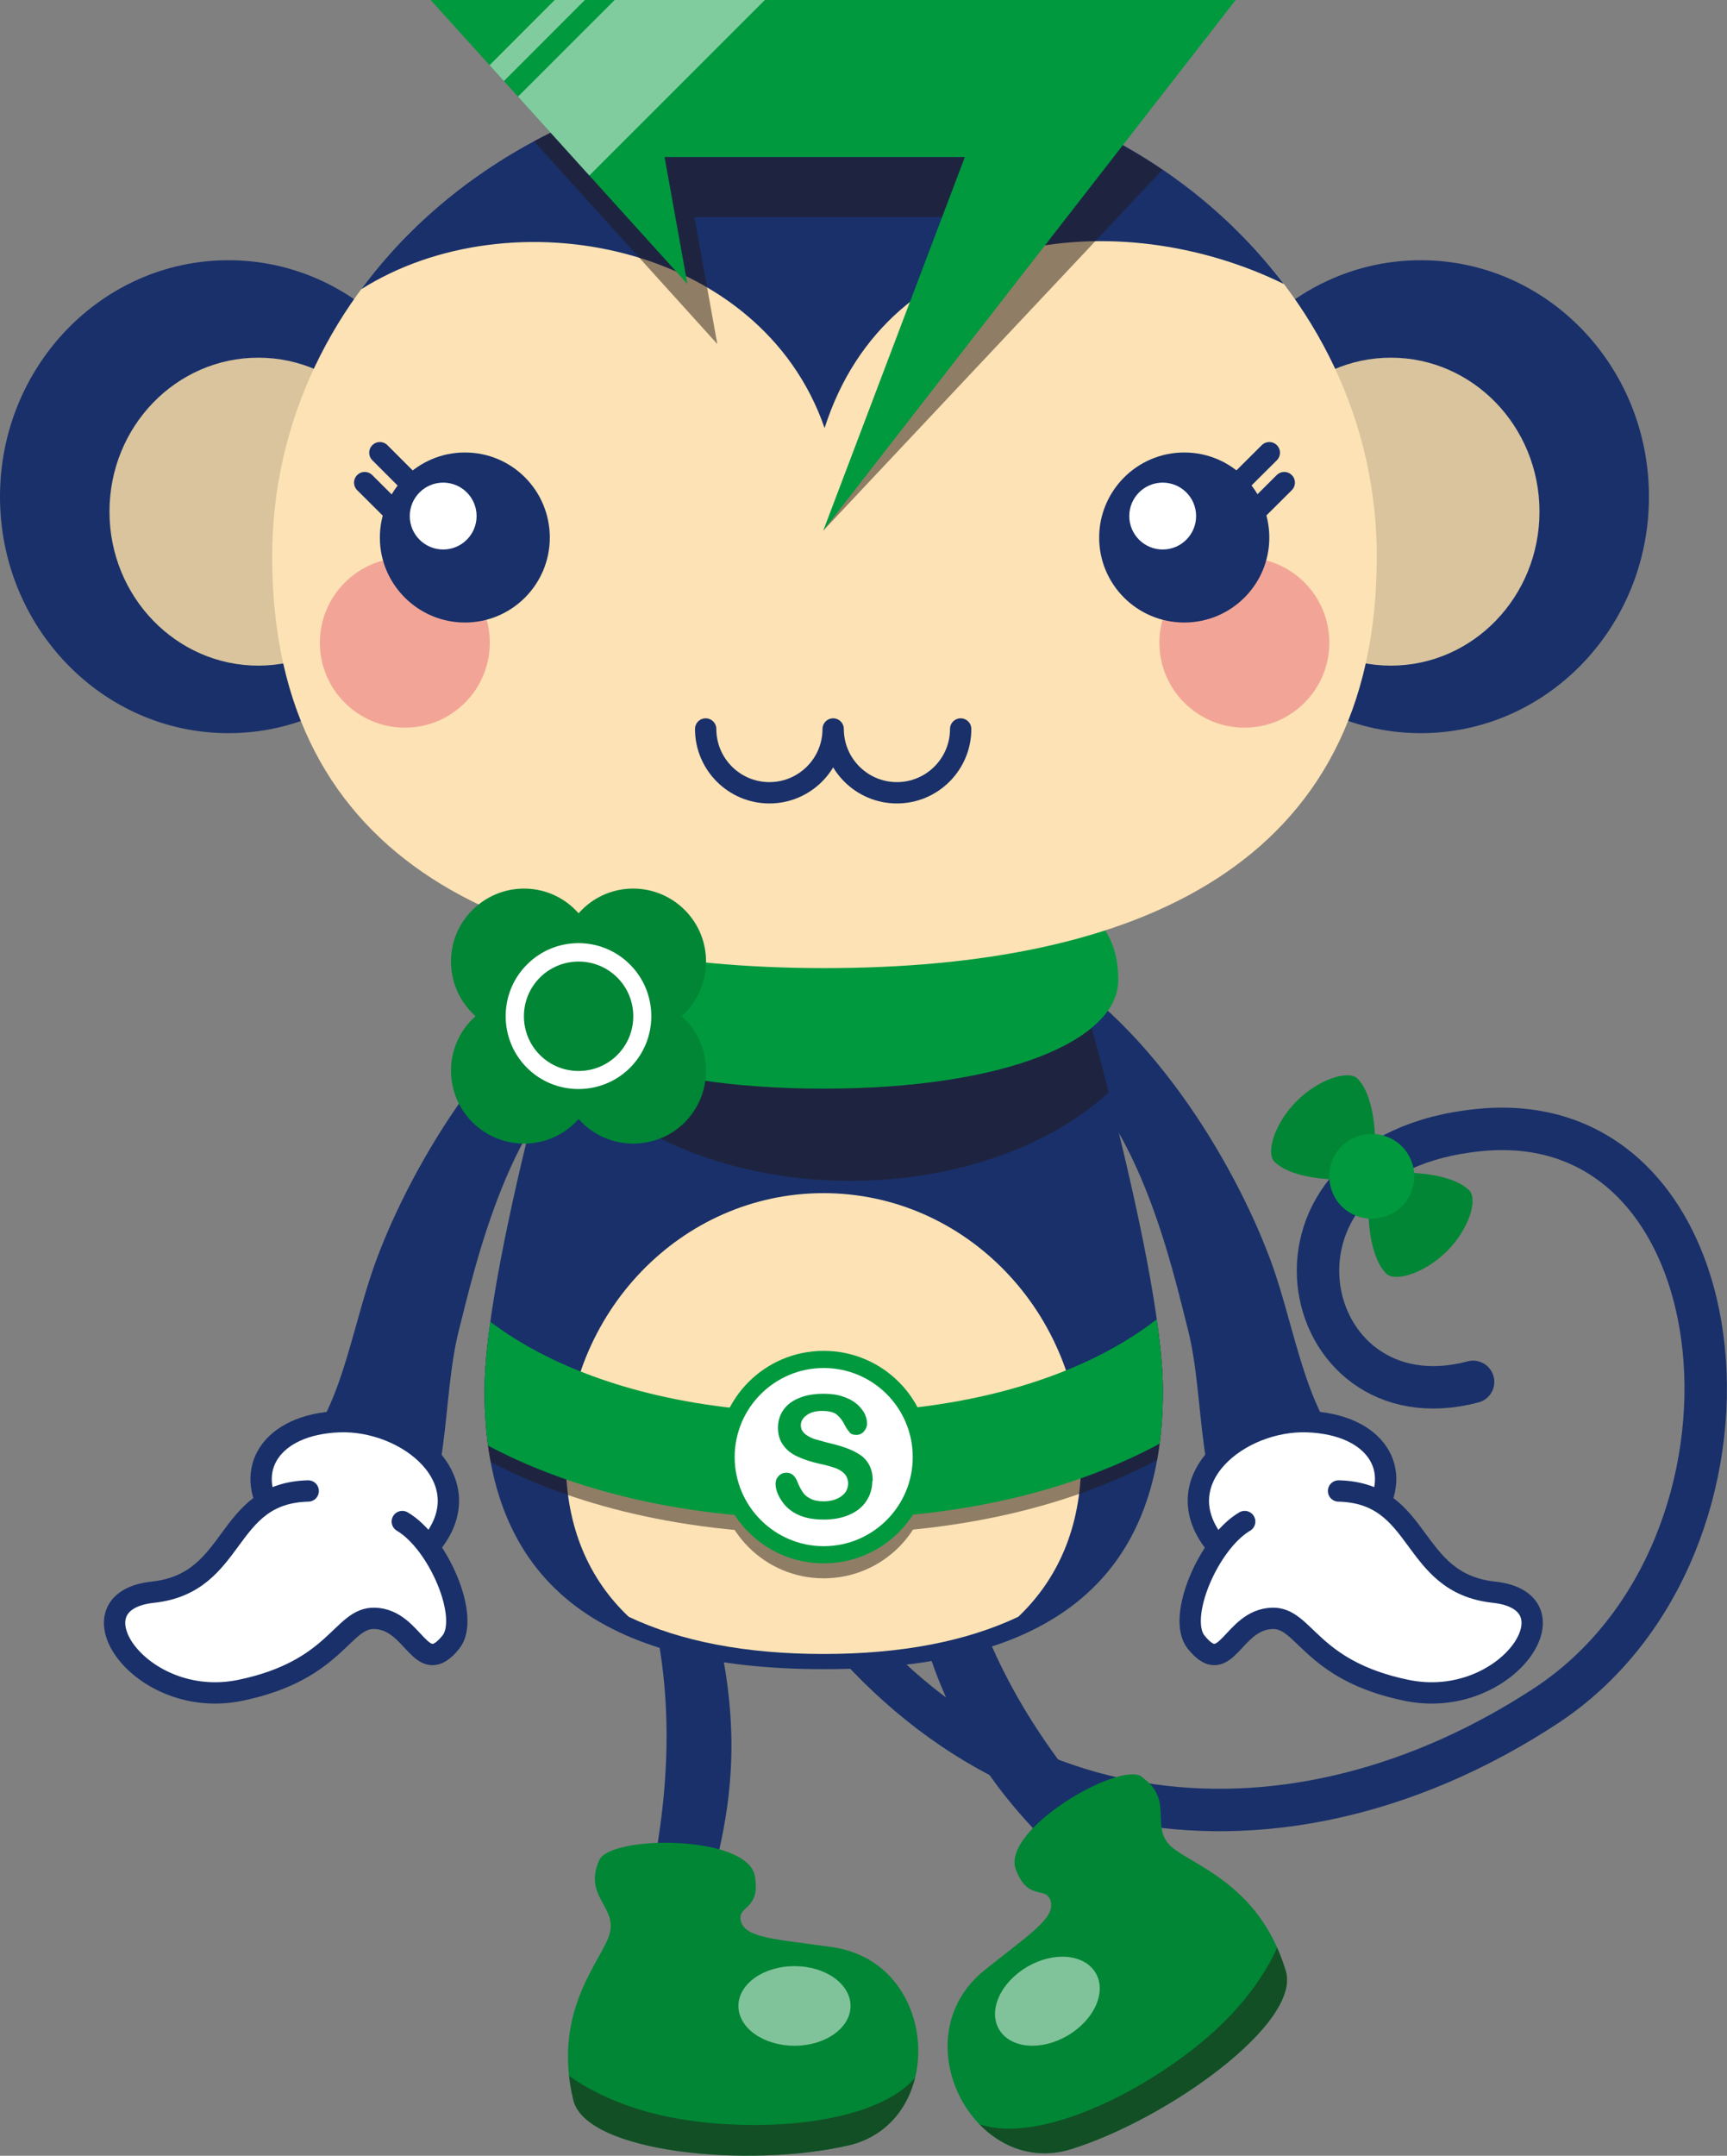 <?xml version="1.0" encoding="UTF-8"?>
<svg xmlns="http://www.w3.org/2000/svg" xmlns:xlink="http://www.w3.org/1999/xlink" viewBox="0 0 78.56 98">
  <rect x="0" y="0" width="78.56" height="98" fill="#808080" stroke="none"/>
  <defs>
    <style>
      .cls-1, .cls-2, .cls-3, .cls-4, .cls-5, .cls-6, .cls-7, .cls-8, .cls-9, .cls-10, .cls-11, .cls-12, .cls-13, .cls-14, .cls-15, .cls-16 {
        fill: none;
      }

      .cls-1, .cls-8, .cls-14 {
        stroke-width: 4.83px;
      }

      .cls-1, .cls-10 {
        stroke: #fff;
      }

      .cls-17 {
        fill: #19306a;
      }

      .cls-2 {
        clip-path: url(#clippath-4);
      }

      .cls-3 {
        clip-path: url(#clippath-2);
      }

      .cls-4 {
        stroke-width: 1.93px;
      }

      .cls-4, .cls-18, .cls-7 {
        stroke: #19306a;
        stroke-linecap: round;
        stroke-linejoin: round;
      }

      .cls-19, .cls-18, .cls-20 {
        fill: #fff;
      }

      .cls-18, .cls-7, .cls-10 {
        stroke-width: .97px;
      }

      .cls-21 {
        fill: #00993e;
      }

      .cls-20, .cls-5, .cls-12 {
        opacity: .5;
      }

      .cls-5 {
        mix-blend-mode: multiply;
      }

      .cls-6 {
        clip-path: url(#clippath-5);
      }

      .cls-22 {
        fill: #008635;
      }

      .cls-8 {
        stroke: #00993e;
      }

      .cls-23 {
        fill: #f2a597;
      }

      .cls-24 {
        fill: #d9c49d;
      }

      .cls-9 {
        isolation: isolate;
      }

      .cls-11 {
        clip-path: url(#clippath-3);
      }

      .cls-14 {
        stroke: #231815;
      }

      .cls-15 {
        clip-path: url(#clippath);
      }

      .cls-16 {
        clip-path: url(#clippath-1);
      }

      .cls-25 {
        fill: #231815;
      }

      .cls-26 {
        fill: #fce2b4;
      }
    </style>
    <clipPath id="clippath">
      <path id="SVGID" class="cls-13" d="m27.26,84.56c.51-1.14,6.76-1.17,7.08.74.27,1.58-.85,1.3-.63,2.06.22.76,1.68.8,4.17,1.16,4.9.72,5.21,7.97.72,9.01-4.5,1.04-11.93.35-12.52-2.06-1.01-4.16,1.41-6.45,1.67-7.63.27-1.18-1.21-1.66-.49-3.28Z"/>
    </clipPath>
    <clipPath id="clippath-1">
      <path id="SVGID-2" data-name="SVGID" class="cls-13" d="m51.95,80.77c-1.02-.73-6.42,2.4-5.74,4.22.57,1.5,1.39.69,1.59,1.46.2.76-1.05,1.54-3.01,3.11-3.86,3.1-.47,9.51,3.94,8.14,4.41-1.38,10.47-5.73,9.76-8.1-1.23-4.1-4.48-4.86-5.3-5.74-.83-.89.2-2.05-1.24-3.07Z"/>
    </clipPath>
    <clipPath id="clippath-2">
      <path id="SVGID-3" data-name="SVGID" class="cls-13" d="m48.22,41.64s4.68,15.49,4.68,21.59c0,8.73-5.28,12.65-15.43,12.65s-15.43-3.91-15.43-12.65c0-6.1,4.69-21.6,4.69-21.6l21.5.02Z"/>
    </clipPath>
    <clipPath id="clippath-3">
      <path id="SVGID-4" data-name="SVGID" class="cls-13" d="m48.22,41.64s4.68,15.49,4.68,21.59c0,8.73-5.28,12.65-15.43,12.65s-15.43-3.91-15.43-12.65c0-6.1,4.69-21.6,4.69-21.6l21.5.02Z"/>
    </clipPath>
    <clipPath id="clippath-4">
      <path id="SVGID-5" data-name="SVGID" class="cls-13" d="m62.63,25.3c0,14.1-11.03,18.71-25.12,18.71s-25.13-4.61-25.13-18.71c0-12.28,11.02-22.11,25.13-22.11s25.12,9.83,25.12,22.11Z"/>
    </clipPath>
    <clipPath id="clippath-5">
      <polygon id="SVGID-6" data-name="SVGID" class="cls-13" points="31.27 12.91 19.59 0 56.21 0 37.45 24.12 43.89 7.14 30.23 7.14 31.27 12.91"/>
    </clipPath>
  </defs>
  <g class="cls-9">
    <g id="_レイヤー_1" data-name="レイヤー 1">
      <g>
        <g>
          <path class="cls-4" d="m36.49,71.61c8.58,12.55,22.5,13.35,33.81,5.95,10.98-7.18,9.22-27.4-3-26.19-11.02,1.09-8.4,13.6-.29,11.45"/>
          <g>
            <path class="cls-22" d="m62.28,53.35c-.41.41-3.34.43-4.31-.54-.38-.38-.03-1.71,1.02-2.76,1.05-1.04,2.38-1.4,2.76-1.02.97.97.94,3.91.54,4.31Z"/>
            <path class="cls-22" d="m62.52,53.59c-.41.4-.44,3.34.54,4.31.38.38,1.71.02,2.76-1.02,1.04-1.04,1.4-2.38,1.02-2.76-.97-.97-3.91-.95-4.31-.54Z"/>
            <path class="cls-21" d="m63.77,54.84c-.75.75-1.98.75-2.74,0-.75-.76-.75-1.98,0-2.73.75-.75,1.98-.75,2.74,0,.75.76.76,1.98,0,2.73Z"/>
          </g>
        </g>
        <g>
          <path class="cls-17" d="m29.59,72.89c2.47,9.74-2.17,18.09-1.36,20.62.81,2.53,4.28,2.29,7.07,2.29s5.45-1,5.45-2.99-2.88-3.13-5.33-3.13c-3.97,0-2.33,1.67-3.28-.64-1.07-2.59,2.8-6.54.24-15.91"/>
          <path class="cls-22" d="m27.26,84.56c.51-1.14,6.76-1.17,7.08.74.27,1.58-.85,1.3-.63,2.06.22.76,1.68.8,4.17,1.16,4.9.72,5.21,7.97.72,9.01-4.5,1.04-11.93.35-12.52-2.06-1.01-4.16,1.41-6.45,1.67-7.63.27-1.18-1.21-1.66-.49-3.28Z"/>
          <path class="cls-20" d="m33.59,91.19c0-1,1.14-1.81,2.55-1.81s2.55.81,2.55,1.81-1.14,1.81-2.55,1.81-2.55-.81-2.55-1.81Z"/>
          <g class="cls-5">
            <g class="cls-15">
              <path class="cls-25" d="m40.75,98.03l.98-3.69c-1.89,2.37-7.68,2.65-11.39,1.88-3.35-.7-5.09-2.28-5.18-2.52l1.14,4.33h14.45Z"/>
            </g>
          </g>
        </g>
        <g>
          <path class="cls-17" d="m44.04,71.88c2.8,9.65,11.02,14.52,11.59,17.1.58,2.6-2.54,4.14-4.94,5.54-2.41,1.41-5.2,1.9-6.21.18-1.01-1.72.9-4.16,3.01-5.39,3.42-2.01,2.86.25,2.51-2.21-.39-2.78-5.72-4.23-8.25-13.61"/>
          <path class="cls-22" d="m51.95,80.77c-1.02-.73-6.42,2.4-5.74,4.22.57,1.5,1.39.69,1.59,1.46.2.76-1.05,1.54-3.01,3.11-3.86,3.1-.47,9.51,3.94,8.14,4.41-1.38,10.47-5.73,9.76-8.1-1.23-4.1-4.48-4.86-5.3-5.74-.83-.89.2-2.05-1.24-3.07Z"/>
          <path class="cls-20" d="m49.84,89.69c-.51-.86-1.9-.99-3.11-.28-1.22.71-1.79,1.99-1.28,2.85.51.86,1.9.99,3.11.28,1.22-.71,1.79-1.99,1.28-2.85Z"/>
          <g class="cls-5">
            <g class="cls-16">
              <path class="cls-25" d="m47.12,99.21l-2.7-2.69c2.82,1.09,7.96-1.59,10.77-4.14,2.54-2.29,3.24-4.54,3.2-4.79l1.2,4.32-12.47,7.3Z"/>
            </g>
          </g>
        </g>
        <path class="cls-17" d="m47.67,43.87c5.42,3.31,9.1,10.28,10.36,14.09,1.14,3.48,1.47,6.76,4.22,9.22,2.45,2.2-4.06,4.49-5.87,2.8-1.99-1.86-1.54-6.4-2.34-9.53-.69-2.69-2.34-10.33-6.55-12.62"/>
        <path class="cls-17" d="m27.24,43.87c-5.42,3.31-9.1,10.28-10.36,14.09-1.15,3.48-1.47,6.76-4.22,9.22-2.45,2.2,4.06,4.49,5.88,2.8,1.99-1.86,1.53-6.4,2.34-9.53.69-2.69,2.34-10.33,6.55-12.62"/>
        <g>
          <path class="cls-17" d="m48.22,41.64s4.68,15.49,4.68,21.59c0,8.73-5.28,12.65-15.43,12.65s-15.43-3.91-15.43-12.65c0-6.1,4.69-21.6,4.69-21.6"/>
          <path class="cls-26" d="m49.18,66.42c0-6.73-5.25-12.18-11.72-12.18s-11.72,5.45-11.72,12.18c0,3.04,1.08,5.4,2.86,7.08,2.35,1.11,5.3,1.69,8.86,1.69s6.51-.58,8.86-1.69c1.77-1.68,2.86-4.03,2.86-7.08Z"/>
          <g class="cls-5">
            <g class="cls-3">
              <path class="cls-25" d="m53.3,43.76c0,5.48-6.54,9.92-14.61,9.92s-14.61-4.44-14.61-9.92,6.54-9.92,14.61-9.92,14.61,4.44,14.61,9.92Z"/>
              <path class="cls-25" d="m42.3,66.92c0,2.67-2.16,4.83-4.83,4.83s-4.83-2.16-4.83-4.83,2.16-4.83,4.83-4.83,4.83,2.17,4.83,4.83Z"/>
              <path class="cls-14" d="m19.19,61.18s4.9,6.14,18.2,6.14,18.2-6.14,18.2-6.14"/>
            </g>
          </g>
          <g class="cls-11">
            <path class="cls-8" d="m19.19,60.5s4.9,6.14,18.2,6.14,18.2-6.14,18.2-6.14"/>
          </g>
          <g>
            <path class="cls-21" d="m42.3,66.24c0,2.67-2.16,4.83-4.83,4.83s-4.83-2.16-4.83-4.83,2.16-4.83,4.83-4.83,4.83,2.16,4.83,4.83Z"/>
            <path class="cls-19" d="m41.52,66.24c0,2.24-1.82,4.05-4.05,4.05s-4.05-1.82-4.05-4.05,1.81-4.05,4.05-4.05,4.05,1.81,4.05,4.05Z"/>
            <path class="cls-21" d="m39.68,67.32c0,.34-.09.64-.26.9-.17.27-.42.48-.76.63-.33.15-.73.23-1.18.23-.55,0-1-.1-1.35-.31-.25-.15-.46-.35-.61-.6-.16-.25-.24-.49-.24-.72,0-.14.05-.26.14-.35.09-.1.21-.15.36-.15.12,0,.22.04.3.11.08.07.15.19.21.34.07.18.15.32.23.44.08.12.2.22.35.29.15.08.34.12.59.12.33,0,.6-.08.81-.23.21-.15.31-.35.31-.58,0-.18-.06-.33-.17-.45-.11-.11-.26-.2-.43-.26-.18-.06-.42-.13-.71-.19-.4-.09-.73-.2-1-.33-.27-.12-.48-.29-.64-.51-.16-.21-.24-.48-.24-.8,0-.3.08-.57.25-.81.17-.24.41-.42.72-.54.31-.13.68-.19,1.11-.19.34,0,.63.04.88.13.25.08.45.19.62.33.16.14.28.29.36.44.07.15.11.3.11.45,0,.14-.05.26-.14.36-.09.11-.21.16-.35.16-.13,0-.23-.03-.29-.1s-.14-.17-.22-.32c-.1-.21-.22-.37-.36-.49-.14-.12-.37-.18-.68-.18-.29,0-.52.06-.7.19s-.27.28-.27.46c0,.11.03.21.09.29.06.08.14.15.25.21.1.06.21.11.32.14.11.03.29.08.54.15.31.07.59.15.85.24.25.09.47.2.65.32.18.12.32.28.42.48.1.19.15.43.15.71Z"/>
          </g>
        </g>
        <path class="cls-21" d="m50.87,44.55c0,2.73-5.11,4.94-13.41,4.94s-13.41-2.21-13.41-4.94c0-4.55,5.11-4.94,13.41-4.94s13.41.4,13.41,4.94Z"/>
        <g>
          <path class="cls-17" d="m20.78,22.58c0,5.94-4.65,10.75-10.39,10.75S0,28.51,0,22.58s4.65-10.75,10.39-10.75,10.39,4.81,10.39,10.75Z"/>
          <path class="cls-17" d="m75.01,22.58c0,5.94-4.65,10.75-10.38,10.75s-10.39-4.81-10.39-10.75,4.65-10.75,10.39-10.75,10.38,4.81,10.38,10.75Z"/>
          <path class="cls-24" d="m18.51,23.26c0,3.87-3.03,7-6.76,7s-6.77-3.13-6.77-7,3.03-7,6.77-7,6.76,3.13,6.76,7Z"/>
          <path class="cls-24" d="m70.03,23.26c0,3.87-3.03,7-6.76,7s-6.76-3.13-6.76-7,3.03-7,6.76-7,6.76,3.13,6.76,7Z"/>
          <path class="cls-26" d="m62.63,25.3c0,14.1-11.03,18.71-25.12,18.71s-25.13-4.61-25.13-18.71c0-12.28,11.02-22.11,25.13-22.11s25.12,9.83,25.12,22.11Z"/>
          <path class="cls-17" d="m58.4,12.91c-7.52-3.69-18.01-2.47-20.89,6.55-2.9-8.41-14.25-10.62-21.08-6.31,4.44-6.02,12.14-9.96,21.08-9.96s16.42,3.84,20.89,9.72Z"/>
          <g class="cls-5">
            <g class="cls-2">
              <polygon class="cls-25" points="32.63 15.64 20.95 2.73 57.57 2.73 37.45 24.12 45.25 9.87 31.59 9.87 32.63 15.64"/>
            </g>
          </g>
          <path class="cls-23" d="m22.28,29.22c0,2.13-1.73,3.86-3.86,3.86s-3.87-1.73-3.87-3.86,1.73-3.87,3.87-3.87,3.86,1.73,3.86,3.87Z"/>
          <path class="cls-23" d="m60.47,29.22c0,2.13-1.73,3.86-3.86,3.86s-3.87-1.73-3.87-3.86,1.73-3.87,3.87-3.87,3.86,1.73,3.86,3.87Z"/>
          <polygon class="cls-21" points="31.27 12.91 19.59 0 56.21 0 37.45 24.12 43.89 7.14 30.23 7.14 31.27 12.91"/>
          <path class="cls-17" d="m25.01,24.44c0,2.13-1.73,3.86-3.86,3.86s-3.87-1.73-3.87-3.86,1.73-3.87,3.87-3.87,3.86,1.73,3.86,3.87Z"/>
          <path class="cls-17" d="m57.74,24.44c0,2.13-1.73,3.86-3.87,3.86s-3.87-1.73-3.87-3.86,1.73-3.87,3.87-3.87,3.87,1.73,3.87,3.87Z"/>
          <g class="cls-12">
            <g class="cls-6">
              <line class="cls-1" x1="22.68" y1="8.69" x2="36.15" y2="-4.77"/>
              <line class="cls-10" x1="17.23" y1="8.69" x2="30.69" y2="-4.77"/>
            </g>
          </g>
          <line class="cls-7" x1="17.28" y1="20.58" x2="19.15" y2="22.45"/>
          <line class="cls-7" x1="16.59" y1="21.94" x2="18.47" y2="23.81"/>
          <line class="cls-7" x1="57.74" y1="20.58" x2="55.86" y2="22.45"/>
          <line class="cls-7" x1="58.42" y1="21.94" x2="56.54" y2="23.81"/>
          <path class="cls-19" d="m21.68,23.46c0,.84-.68,1.52-1.52,1.52s-1.52-.68-1.52-1.52.68-1.52,1.52-1.52,1.52.68,1.52,1.52Z"/>
          <path class="cls-19" d="m54.41,23.46c0,.84-.68,1.52-1.52,1.52s-1.52-.68-1.52-1.52.68-1.52,1.52-1.52,1.52.68,1.52,1.52Z"/>
          <path class="cls-7" d="m43.7,33.14c0,1.6-1.3,2.9-2.9,2.9s-2.9-1.3-2.9-2.9c0,1.6-1.3,2.9-2.9,2.9s-2.9-1.3-2.9-2.9"/>
        </g>
        <g>
          <path class="cls-18" d="m19.65,70.15c2.29-2.89-1.13-5.64-4.23-5.52-3.09.12-4.37,2.19-2.99,4.24,1.42,2.12,5.9,2.94,7.22,1.28Z"/>
          <path class="cls-18" d="m14.02,67.78c-3.86.09-3.2,4.18-7.06,4.6-3.95.42-.59,5.41,3.98,4.46,4.39-.91,4.61-3.31,6.1-3.27,1.83.05,2.08,2.8,3.47,1.08.89-1.11-.57-4.52-2.21-5.48"/>
        </g>
        <g>
          <path class="cls-18" d="m55.26,70.15c-2.29-2.89,1.13-5.64,4.23-5.52,3.09.12,4.37,2.19,2.99,4.24-1.43,2.12-5.9,2.94-7.22,1.28Z"/>
          <path class="cls-18" d="m60.89,67.78c3.86.09,3.2,4.18,7.06,4.6,3.95.42.59,5.41-3.98,4.46-4.39-.91-4.61-3.31-6.09-3.27-1.84.05-2.09,2.8-3.47,1.08-.89-1.11.57-4.52,2.21-5.48"/>
        </g>
        <g>
          <path class="cls-22" d="m26.18,41.37c1.3,1.29,1.3,3.39,0,4.69-1.29,1.3-3.39,1.3-4.69,0-1.3-1.3-1.3-3.4,0-4.69,1.3-1.3,3.4-1.3,4.69,0Z"/>
          <path class="cls-22" d="m31.15,46.33c1.29,1.29,1.29,3.39,0,4.69-1.29,1.29-3.4,1.29-4.69,0-1.3-1.3-1.3-3.4,0-4.69,1.29-1.29,3.39-1.29,4.69,0Z"/>
          <path class="cls-22" d="m26.18,46.33c1.3,1.29,1.3,3.39,0,4.69-1.29,1.29-3.39,1.29-4.69,0-1.3-1.3-1.3-3.4,0-4.69,1.3-1.29,3.4-1.29,4.69,0Z"/>
          <path class="cls-22" d="m31.15,41.37c1.29,1.29,1.29,3.39,0,4.69-1.29,1.3-3.4,1.3-4.69,0-1.3-1.3-1.3-3.4,0-4.69,1.29-1.3,3.39-1.3,4.69,0Z"/>
          <path class="cls-19" d="m28.66,43.85c1.29,1.29,1.29,3.4,0,4.69-1.29,1.29-3.4,1.29-4.69,0s-1.29-3.4,0-4.69c1.29-1.3,3.4-1.3,4.69,0Z"/>
          <path class="cls-22" d="m28.08,44.44c.97.97.97,2.55,0,3.52-.97.97-2.55.97-3.52,0-.97-.97-.97-2.55,0-3.52.97-.97,2.55-.97,3.52,0Z"/>
        </g>
      </g>
    </g>
  </g>
</svg>